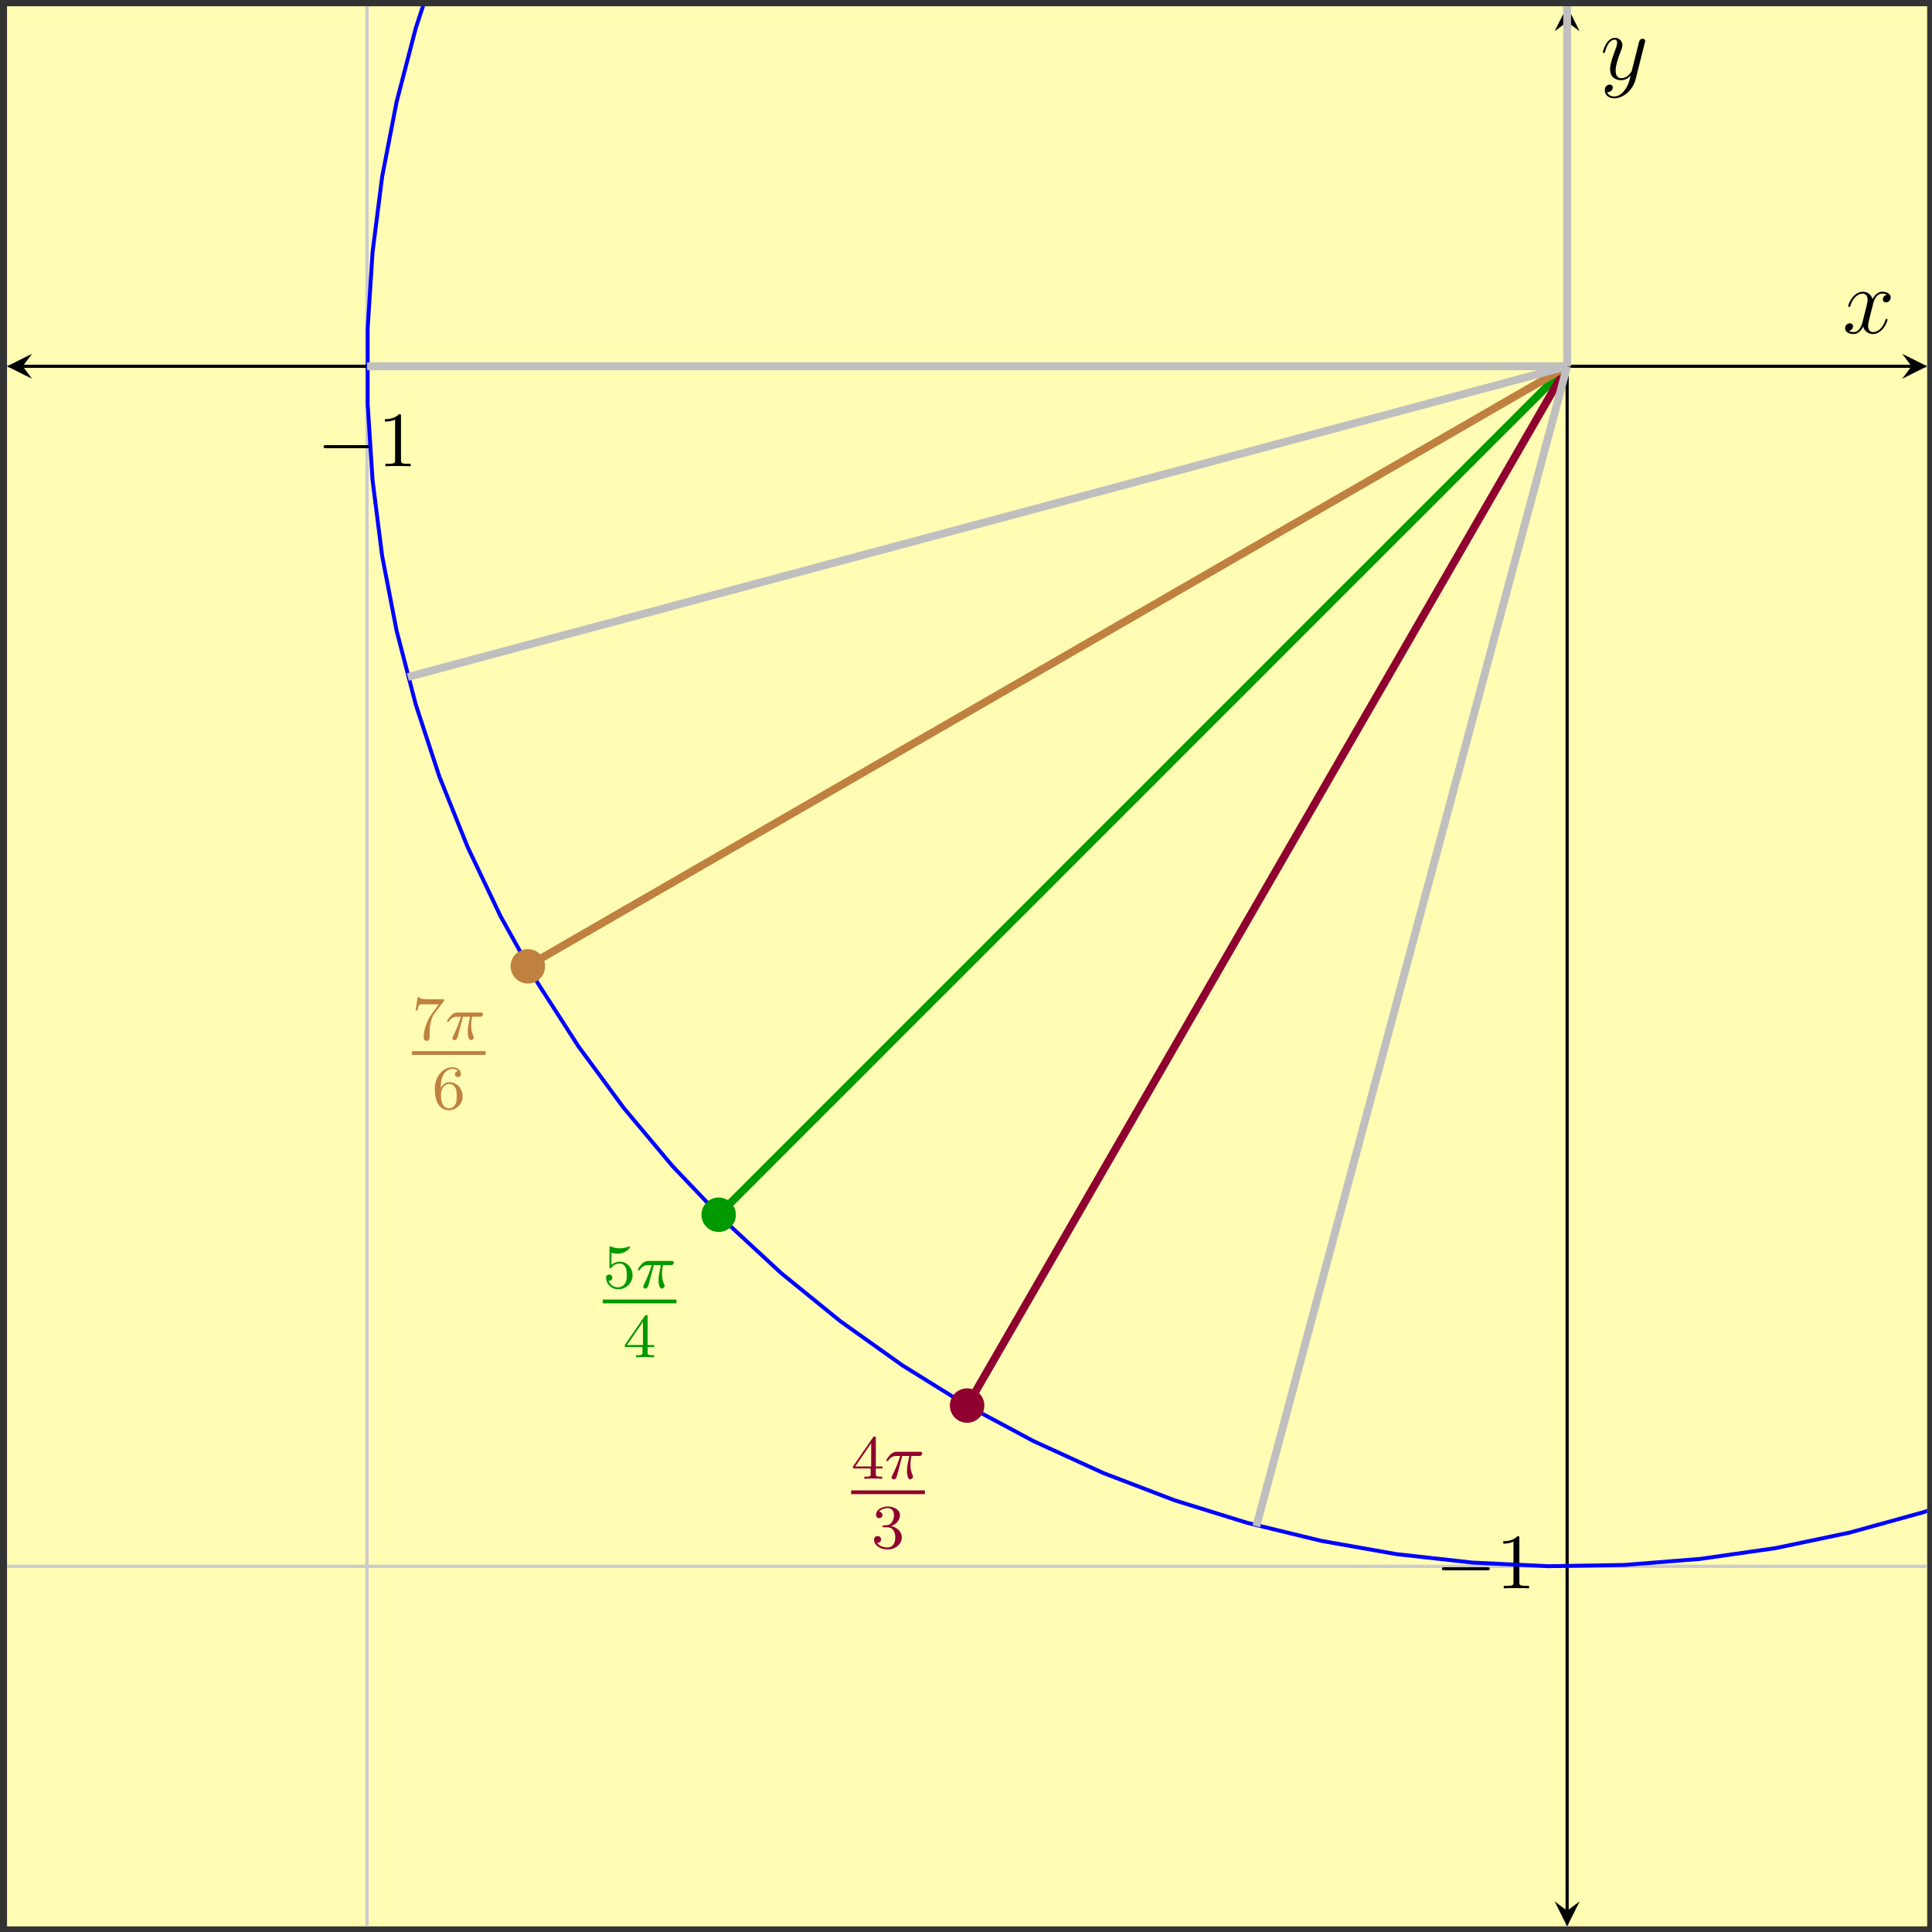 <?xml version="1.0" encoding="UTF-8"?>
<svg xmlns="http://www.w3.org/2000/svg" xmlns:xlink="http://www.w3.org/1999/xlink" width="246pt" height="246pt" viewBox="0 0 246 246" version="1.1">
<rect x="0" y="0" width="246" height="246" fill="#333333" stroke="none"/>
<defs>
<g>
<symbol overflow="visible" id="glyph0-0">
<path style="stroke:none;" d=""/>
</symbol>
<symbol overflow="visible" id="glyph0-1">
<path style="stroke:none;" d="M 6.562 -2.297 C 6.734 -2.297 6.922 -2.297 6.922 -2.5 C 6.922 -2.688 6.734 -2.688 6.562 -2.688 L 1.172 -2.688 C 1 -2.688 0.828 -2.688 0.828 -2.5 C 0.828 -2.297 1 -2.297 1.172 -2.297 Z M 6.562 -2.297 "/>
</symbol>
<symbol overflow="visible" id="glyph1-0">
<path style="stroke:none;" d=""/>
</symbol>
<symbol overflow="visible" id="glyph1-1">
<path style="stroke:none;" d="M 2.938 -6.375 C 2.938 -6.625 2.938 -6.641 2.703 -6.641 C 2.078 -6 1.203 -6 0.891 -6 L 0.891 -5.688 C 1.094 -5.688 1.672 -5.688 2.188 -5.953 L 2.188 -0.781 C 2.188 -0.422 2.156 -0.312 1.266 -0.312 L 0.953 -0.312 L 0.953 0 C 1.297 -0.031 2.156 -0.031 2.562 -0.031 C 2.953 -0.031 3.828 -0.031 4.172 0 L 4.172 -0.312 L 3.859 -0.312 C 2.953 -0.312 2.938 -0.422 2.938 -0.781 Z M 2.938 -6.375 "/>
</symbol>
<symbol overflow="visible" id="glyph2-0">
<path style="stroke:none;" d=""/>
</symbol>
<symbol overflow="visible" id="glyph2-1">
<path style="stroke:none;" d="M 4.031 -4.859 C 4.109 -4.938 4.109 -4.953 4.109 -5.125 L 2.078 -5.125 C 1.875 -5.125 1.641 -5.141 1.438 -5.156 C 1.016 -5.188 1.016 -5.266 0.984 -5.391 L 0.734 -5.391 L 0.469 -3.703 L 0.719 -3.703 C 0.734 -3.828 0.828 -4.375 0.938 -4.438 C 1.016 -4.484 1.625 -4.484 1.734 -4.484 L 3.422 -4.484 L 2.609 -3.375 C 1.703 -2.172 1.5 -0.906 1.5 -0.281 C 1.5 -0.203 1.5 0.172 1.875 0.172 C 2.25 0.172 2.25 -0.188 2.25 -0.281 L 2.25 -0.672 C 2.25 -1.812 2.453 -2.75 2.844 -3.281 Z M 4.031 -4.859 "/>
</symbol>
<symbol overflow="visible" id="glyph2-2">
<path style="stroke:none;" d="M 1.094 -2.641 C 1.094 -3.297 1.156 -3.875 1.438 -4.359 C 1.688 -4.766 2.094 -5.094 2.594 -5.094 C 2.75 -5.094 3.109 -5.062 3.297 -4.797 C 2.938 -4.766 2.906 -4.5 2.906 -4.422 C 2.906 -4.172 3.094 -4.047 3.281 -4.047 C 3.422 -4.047 3.656 -4.125 3.656 -4.438 C 3.656 -4.906 3.297 -5.297 2.578 -5.297 C 1.469 -5.297 0.344 -4.25 0.344 -2.531 C 0.344 -0.359 1.359 0.172 2.125 0.172 C 2.516 0.172 2.922 0.062 3.281 -0.281 C 3.609 -0.594 3.875 -0.922 3.875 -1.625 C 3.875 -2.656 3.078 -3.391 2.203 -3.391 C 1.625 -3.391 1.281 -3.031 1.094 -2.641 Z M 2.125 -0.078 C 1.703 -0.078 1.438 -0.359 1.328 -0.594 C 1.141 -0.953 1.125 -1.484 1.125 -1.797 C 1.125 -2.578 1.547 -3.172 2.172 -3.172 C 2.562 -3.172 2.812 -2.969 2.953 -2.688 C 3.125 -2.391 3.125 -2.031 3.125 -1.625 C 3.125 -1.219 3.125 -0.875 2.969 -0.578 C 2.75 -0.219 2.484 -0.078 2.125 -0.078 Z M 2.125 -0.078 "/>
</symbol>
<symbol overflow="visible" id="glyph2-3">
<path style="stroke:none;" d="M 1.109 -4.484 C 1.219 -4.453 1.531 -4.359 1.875 -4.359 C 2.875 -4.359 3.469 -5.062 3.469 -5.188 C 3.469 -5.281 3.422 -5.297 3.375 -5.297 C 3.359 -5.297 3.344 -5.297 3.281 -5.266 C 2.969 -5.141 2.594 -5.047 2.172 -5.047 C 1.703 -5.047 1.312 -5.156 1.062 -5.266 C 0.984 -5.297 0.969 -5.297 0.953 -5.297 C 0.859 -5.297 0.859 -5.219 0.859 -5.062 L 0.859 -2.734 C 0.859 -2.594 0.859 -2.5 0.984 -2.5 C 1.047 -2.5 1.062 -2.531 1.109 -2.594 C 1.203 -2.703 1.5 -3.109 2.188 -3.109 C 2.625 -3.109 2.844 -2.75 2.922 -2.594 C 3.047 -2.312 3.062 -1.938 3.062 -1.641 C 3.062 -1.344 3.062 -0.906 2.844 -0.562 C 2.688 -0.312 2.359 -0.078 1.938 -0.078 C 1.422 -0.078 0.922 -0.391 0.734 -0.922 C 0.75 -0.906 0.812 -0.906 0.812 -0.906 C 1.031 -0.906 1.219 -1.047 1.219 -1.297 C 1.219 -1.594 0.984 -1.703 0.828 -1.703 C 0.672 -1.703 0.422 -1.625 0.422 -1.281 C 0.422 -0.562 1.047 0.172 1.953 0.172 C 2.953 0.172 3.797 -0.609 3.797 -1.594 C 3.797 -2.516 3.125 -3.344 2.188 -3.344 C 1.797 -3.344 1.422 -3.219 1.109 -2.938 Z M 1.109 -4.484 "/>
</symbol>
<symbol overflow="visible" id="glyph2-4">
<path style="stroke:none;" d="M 3.141 -5.156 C 3.141 -5.312 3.141 -5.375 2.969 -5.375 C 2.875 -5.375 2.859 -5.375 2.781 -5.266 L 0.234 -1.562 L 0.234 -1.312 L 2.484 -1.312 L 2.484 -0.641 C 2.484 -0.344 2.469 -0.266 1.844 -0.266 L 1.672 -0.266 L 1.672 0 C 2.344 -0.031 2.359 -0.031 2.812 -0.031 C 3.266 -0.031 3.281 -0.031 3.953 0 L 3.953 -0.266 L 3.781 -0.266 C 3.156 -0.266 3.141 -0.344 3.141 -0.641 L 3.141 -1.312 L 3.984 -1.312 L 3.984 -1.562 L 3.141 -1.562 Z M 2.547 -4.516 L 2.547 -1.562 L 0.516 -1.562 Z M 2.547 -4.516 "/>
</symbol>
<symbol overflow="visible" id="glyph2-5">
<path style="stroke:none;" d="M 2.016 -2.656 C 2.641 -2.656 3.047 -2.203 3.047 -1.359 C 3.047 -0.359 2.484 -0.078 2.062 -0.078 C 1.625 -0.078 1.016 -0.234 0.734 -0.656 C 1.031 -0.656 1.234 -0.844 1.234 -1.094 C 1.234 -1.359 1.047 -1.531 0.781 -1.531 C 0.578 -1.531 0.344 -1.406 0.344 -1.078 C 0.344 -0.328 1.156 0.172 2.078 0.172 C 3.125 0.172 3.875 -0.562 3.875 -1.359 C 3.875 -2.031 3.344 -2.625 2.531 -2.812 C 3.156 -3.031 3.641 -3.562 3.641 -4.203 C 3.641 -4.844 2.922 -5.297 2.094 -5.297 C 1.234 -5.297 0.594 -4.844 0.594 -4.234 C 0.594 -3.938 0.781 -3.812 1 -3.812 C 1.25 -3.812 1.406 -3.984 1.406 -4.219 C 1.406 -4.516 1.141 -4.625 0.969 -4.625 C 1.312 -5.062 1.922 -5.094 2.062 -5.094 C 2.266 -5.094 2.875 -5.031 2.875 -4.203 C 2.875 -3.656 2.641 -3.312 2.531 -3.188 C 2.297 -2.938 2.109 -2.922 1.625 -2.891 C 1.469 -2.891 1.406 -2.875 1.406 -2.766 C 1.406 -2.656 1.484 -2.656 1.625 -2.656 Z M 2.016 -2.656 "/>
</symbol>
<symbol overflow="visible" id="glyph3-0">
<path style="stroke:none;" d=""/>
</symbol>
<symbol overflow="visible" id="glyph3-1">
<path style="stroke:none;" d="M 2.266 -2.906 L 3.172 -2.906 C 3.016 -2.188 2.875 -1.594 2.875 -1 C 2.875 -0.953 2.875 -0.609 2.953 -0.312 C 3.062 0.016 3.141 0.078 3.281 0.078 C 3.453 0.078 3.641 -0.078 3.641 -0.266 C 3.641 -0.312 3.641 -0.328 3.609 -0.406 C 3.438 -0.766 3.312 -1.156 3.312 -1.812 C 3.312 -1.984 3.312 -2.328 3.438 -2.906 L 4.406 -2.906 C 4.531 -2.906 4.609 -2.906 4.688 -2.969 C 4.797 -3.062 4.812 -3.156 4.812 -3.219 C 4.812 -3.438 4.609 -3.438 4.484 -3.438 L 1.609 -3.438 C 1.438 -3.438 1.125 -3.438 0.734 -3.047 C 0.453 -2.766 0.234 -2.406 0.234 -2.344 C 0.234 -2.266 0.281 -2.25 0.344 -2.25 C 0.438 -2.25 0.453 -2.266 0.5 -2.328 C 0.891 -2.906 1.359 -2.906 1.531 -2.906 L 2 -2.906 C 1.766 -2.062 1.344 -1.094 1.047 -0.516 C 1 -0.391 0.922 -0.234 0.922 -0.172 C 0.922 0 1.047 0.078 1.172 0.078 C 1.484 0.078 1.562 -0.219 1.734 -0.875 Z M 2.266 -2.906 "/>
</symbol>
<symbol overflow="visible" id="glyph4-0">
<path style="stroke:none;" d=""/>
</symbol>
<symbol overflow="visible" id="glyph4-1">
<path style="stroke:none;" d="M 5.672 -4.875 C 5.281 -4.812 5.141 -4.516 5.141 -4.297 C 5.141 -4 5.359 -3.906 5.531 -3.906 C 5.891 -3.906 6.141 -4.219 6.141 -4.547 C 6.141 -5.047 5.562 -5.266 5.062 -5.266 C 4.344 -5.266 3.938 -4.547 3.828 -4.328 C 3.547 -5.219 2.812 -5.266 2.594 -5.266 C 1.375 -5.266 0.734 -3.703 0.734 -3.438 C 0.734 -3.391 0.781 -3.328 0.859 -3.328 C 0.953 -3.328 0.984 -3.406 1 -3.453 C 1.406 -4.781 2.219 -5.031 2.562 -5.031 C 3.094 -5.031 3.203 -4.531 3.203 -4.25 C 3.203 -3.984 3.125 -3.703 2.984 -3.125 L 2.578 -1.5 C 2.406 -0.781 2.062 -0.125 1.422 -0.125 C 1.359 -0.125 1.062 -0.125 0.812 -0.281 C 1.25 -0.359 1.344 -0.719 1.344 -0.859 C 1.344 -1.094 1.156 -1.25 0.938 -1.25 C 0.641 -1.25 0.328 -0.984 0.328 -0.609 C 0.328 -0.109 0.891 0.125 1.406 0.125 C 1.984 0.125 2.391 -0.328 2.641 -0.828 C 2.828 -0.125 3.438 0.125 3.875 0.125 C 5.094 0.125 5.734 -1.453 5.734 -1.703 C 5.734 -1.766 5.688 -1.812 5.625 -1.812 C 5.516 -1.812 5.5 -1.75 5.469 -1.656 C 5.141 -0.609 4.453 -0.125 3.906 -0.125 C 3.484 -0.125 3.266 -0.438 3.266 -0.922 C 3.266 -1.188 3.312 -1.375 3.5 -2.156 L 3.922 -3.797 C 4.094 -4.5 4.5 -5.031 5.062 -5.031 C 5.078 -5.031 5.422 -5.031 5.672 -4.875 Z M 5.672 -4.875 "/>
</symbol>
<symbol overflow="visible" id="glyph4-2">
<path style="stroke:none;" d="M 3.141 1.344 C 2.828 1.797 2.359 2.203 1.766 2.203 C 1.625 2.203 1.047 2.172 0.875 1.625 C 0.906 1.641 0.969 1.641 0.984 1.641 C 1.344 1.641 1.594 1.328 1.594 1.047 C 1.594 0.781 1.359 0.688 1.188 0.688 C 0.984 0.688 0.578 0.828 0.578 1.406 C 0.578 2.016 1.094 2.438 1.766 2.438 C 2.969 2.438 4.172 1.344 4.5 0.016 L 5.672 -4.656 C 5.688 -4.703 5.719 -4.781 5.719 -4.859 C 5.719 -5.031 5.562 -5.156 5.391 -5.156 C 5.281 -5.156 5.031 -5.109 4.938 -4.75 L 4.047 -1.234 C 4 -1.016 4 -0.984 3.891 -0.859 C 3.656 -0.531 3.266 -0.125 2.688 -0.125 C 2.016 -0.125 1.953 -0.781 1.953 -1.094 C 1.953 -1.781 2.281 -2.703 2.609 -3.562 C 2.734 -3.906 2.812 -4.078 2.812 -4.312 C 2.812 -4.812 2.453 -5.266 1.859 -5.266 C 0.766 -5.266 0.328 -3.531 0.328 -3.438 C 0.328 -3.391 0.375 -3.328 0.453 -3.328 C 0.562 -3.328 0.578 -3.375 0.625 -3.547 C 0.906 -4.547 1.359 -5.031 1.828 -5.031 C 1.938 -5.031 2.141 -5.031 2.141 -4.641 C 2.141 -4.328 2.016 -3.984 1.828 -3.531 C 1.25 -1.953 1.25 -1.562 1.25 -1.281 C 1.25 -0.141 2.062 0.125 2.656 0.125 C 3 0.125 3.438 0.016 3.844 -0.438 L 3.859 -0.422 C 3.688 0.281 3.562 0.75 3.141 1.344 Z M 3.141 1.344 "/>
</symbol>
</g>
<clipPath id="clip1">
  <path d="M 39 0.797 L 245.387 0.797 L 245.387 207 L 39 207 Z M 39 0.797 "/>
</clipPath>
<clipPath id="clip2">
  <path d="M 199 0.797 L 201 0.797 L 201 48 L 199 48 Z M 199 0.797 "/>
</clipPath>
</defs>
<g id="surface1">
<path style=" stroke:none;fill-rule:nonzero;fill:rgb(100%,98.47%,70.001%);fill-opacity:1;" d="M 0.895 245.285 L 245.387 245.285 L 245.387 0.797 L 0.895 0.797 Z M 0.895 245.285 "/>
<path style="fill:none;stroke-width:0.399;stroke-linecap:butt;stroke-linejoin:miter;stroke:rgb(79.999%,79.999%,79.999%);stroke-opacity:1;stroke-miterlimit:10;" d="M 45.84 0.002 L 45.84 244.49 M 198.649 0.002 L 198.649 244.49 " transform="matrix(1,0,0,-1,0.894,245.287)"/>
<path style="fill:none;stroke-width:0.399;stroke-linecap:butt;stroke-linejoin:miter;stroke:rgb(79.999%,79.999%,79.999%);stroke-opacity:1;stroke-miterlimit:10;" d="M 45.84 0.002 L 45.84 244.49 " transform="matrix(1,0,0,-1,0.894,245.287)"/>
<path style="fill:none;stroke-width:0.399;stroke-linecap:butt;stroke-linejoin:miter;stroke:rgb(79.999%,79.999%,79.999%);stroke-opacity:1;stroke-miterlimit:10;" d="M 0.001 45.842 L 244.493 45.842 M 0.001 198.65 L 244.493 198.65 " transform="matrix(1,0,0,-1,0.894,245.287)"/>
<path style="fill:none;stroke-width:0.399;stroke-linecap:butt;stroke-linejoin:miter;stroke:rgb(79.999%,79.999%,79.999%);stroke-opacity:1;stroke-miterlimit:10;" d="M 0.001 45.842 L 244.493 45.842 " transform="matrix(1,0,0,-1,0.894,245.287)"/>
<path style="fill:none;stroke-width:0.199;stroke-linecap:butt;stroke-linejoin:miter;stroke:rgb(50%,50%,50%);stroke-opacity:1;stroke-miterlimit:10;" d="M 45.84 197.232 L 45.84 200.068 M 198.649 197.232 L 198.649 200.068 " transform="matrix(1,0,0,-1,0.894,245.287)"/>
<path style="fill:none;stroke-width:0.199;stroke-linecap:butt;stroke-linejoin:miter;stroke:rgb(50%,50%,50%);stroke-opacity:1;stroke-miterlimit:10;" d="M 45.84 196.521 L 45.84 200.775 " transform="matrix(1,0,0,-1,0.894,245.287)"/>
<path style="fill:none;stroke-width:0.199;stroke-linecap:butt;stroke-linejoin:miter;stroke:rgb(50%,50%,50%);stroke-opacity:1;stroke-miterlimit:10;" d="M 197.231 45.842 L 200.067 45.842 M 197.231 198.65 L 200.067 198.65 " transform="matrix(1,0,0,-1,0.894,245.287)"/>
<path style="fill:none;stroke-width:0.199;stroke-linecap:butt;stroke-linejoin:miter;stroke:rgb(50%,50%,50%);stroke-opacity:1;stroke-miterlimit:10;" d="M 196.524 45.842 L 200.774 45.842 " transform="matrix(1,0,0,-1,0.894,245.287)"/>
<path style="fill:none;stroke-width:0.399;stroke-linecap:butt;stroke-linejoin:miter;stroke:rgb(0%,0%,0%);stroke-opacity:1;stroke-miterlimit:10;" d="M 1.993 198.65 L 242.501 198.65 " transform="matrix(1,0,0,-1,0.894,245.287)"/>
<path style=" stroke:none;fill-rule:nonzero;fill:rgb(0%,0%,0%);fill-opacity:1;" d="M 0.895 46.637 L 4.082 48.23 L 2.887 46.637 L 4.082 45.043 "/>
<path style=" stroke:none;fill-rule:nonzero;fill:rgb(0%,0%,0%);fill-opacity:1;" d="M 245.387 46.637 L 242.199 45.043 L 243.395 46.637 L 242.199 48.23 "/>
<path style="fill:none;stroke-width:0.399;stroke-linecap:butt;stroke-linejoin:miter;stroke:rgb(0%,0%,0%);stroke-opacity:1;stroke-miterlimit:10;" d="M 198.649 1.994 L 198.649 242.498 " transform="matrix(1,0,0,-1,0.894,245.287)"/>
<path style=" stroke:none;fill-rule:nonzero;fill:rgb(0%,0%,0%);fill-opacity:1;" d="M 199.543 245.285 L 201.137 242.098 L 199.543 243.293 L 197.949 242.098 "/>
<path style=" stroke:none;fill-rule:nonzero;fill:rgb(0%,0%,0%);fill-opacity:1;" d="M 199.543 0.797 L 197.949 3.984 L 199.543 2.789 L 201.137 3.984 "/>
<g style="fill:rgb(0%,0%,0%);fill-opacity:1;">
  <use xlink:href="#glyph0-1" x="40.371" y="59.368"/>
</g>
<g style="fill:rgb(0%,0%,0%);fill-opacity:1;">
  <use xlink:href="#glyph1-1" x="48.12" y="59.368"/>
</g>
<g style="fill:rgb(0%,0%,0%);fill-opacity:1;">
  <use xlink:href="#glyph0-1" x="182.772" y="202.24"/>
</g>
<g style="fill:rgb(0%,0%,0%);fill-opacity:1;">
  <use xlink:href="#glyph1-1" x="190.521" y="202.24"/>
</g>
<g clip-path="url(#clip1)" clip-rule="nonzero">
<path style="fill:none;stroke-width:0.498;stroke-linecap:butt;stroke-linejoin:miter;stroke:rgb(0%,0%,100%);stroke-opacity:1;stroke-miterlimit:10;" d="M 351.458 198.65 L 351.141 208.342 L 350.223 217.99 L 348.692 227.564 L 346.551 237.021 L 343.825 246.326 L 340.504 255.435 L 336.618 264.318 L 332.176 272.939 L 327.196 281.256 L 321.696 289.244 L 315.704 296.869 L 309.239 304.092 L 302.329 310.892 L 295.001 317.244 L 287.282 323.111 L 279.211 328.49 L 270.813 333.338 L 262.126 337.639 L 253.184 341.389 L 244.02 344.557 L 234.672 347.142 L 225.184 349.135 L 215.586 350.51 L 205.922 351.279 L 196.227 351.435 L 186.547 350.971 L 176.911 349.896 L 167.36 348.213 L 157.942 345.924 L 148.676 343.053 L 139.622 339.588 L 130.801 335.56 L 122.254 330.986 L 114.016 325.869 L 106.118 320.248 L 98.586 314.135 L 91.469 307.553 L 84.778 300.537 L 78.543 293.107 L 72.797 285.299 L 67.551 277.15 L 62.836 268.674 L 58.672 259.916 L 55.059 250.92 L 52.044 241.701 L 49.606 232.318 L 47.766 222.799 L 46.544 213.182 L 45.922 203.506 L 45.922 193.814 L 46.544 184.139 L 47.762 174.517 L 49.602 164.998 L 52.036 155.611 L 55.055 146.396 L 58.665 137.4 L 62.833 128.642 L 67.543 120.166 L 72.786 112.014 L 78.536 104.201 L 84.766 96.775 L 91.458 89.76 L 98.575 83.178 L 106.102 77.064 L 114.004 71.439 L 122.235 66.322 L 130.79 61.748 L 139.606 57.721 L 148.661 54.256 L 157.922 51.381 L 167.34 49.092 L 176.891 47.404 L 186.528 46.33 L 196.211 45.865 L 205.903 46.021 L 215.571 46.791 L 225.168 48.162 L 234.657 50.154 L 244.004 52.736 L 253.168 55.904 L 262.11 59.654 L 270.797 63.959 L 279.196 68.803 L 287.27 74.174 L 294.985 80.045 L 302.313 86.392 L 309.223 93.193 L 315.692 100.416 L 321.684 108.041 L 327.184 116.025 L 332.168 124.342 L 336.61 132.963 L 340.497 141.846 L 343.817 150.955 L 346.547 160.26 L 348.688 169.713 L 350.219 179.287 L 351.137 188.943 L 351.454 198.635 " transform="matrix(1,0,0,-1,0.894,245.287)"/>
</g>
<path style="fill:none;stroke-width:0.996;stroke-linecap:butt;stroke-linejoin:miter;stroke:rgb(0%,59.999%,0%);stroke-opacity:1;stroke-miterlimit:10;" d="M 90.614 90.615 L 95.118 95.115 L 99.618 99.619 L 104.118 104.119 L 108.622 108.619 L 113.122 113.123 L 117.622 117.623 L 122.126 122.123 L 126.626 126.627 L 131.129 131.127 L 135.629 135.631 L 140.129 140.131 L 144.633 144.631 L 149.133 149.135 L 153.633 153.635 L 158.137 158.135 L 162.637 162.639 L 176.141 176.142 L 180.645 180.642 L 185.145 185.146 L 189.645 189.646 L 194.149 194.146 L 198.649 198.65 " transform="matrix(1,0,0,-1,0.894,245.287)"/>
<path style="fill:none;stroke-width:0.996;stroke-linecap:butt;stroke-linejoin:miter;stroke:rgb(56.25%,0%,18.75%);stroke-opacity:1;stroke-miterlimit:10;" d="M 122.247 66.24 L 125.43 71.76 L 131.797 82.791 L 134.981 88.31 L 138.165 93.826 L 141.348 99.346 L 147.715 110.377 L 150.899 115.896 L 154.079 121.412 L 157.262 126.928 L 160.446 132.447 L 166.813 143.478 L 169.997 148.998 L 176.364 160.029 L 179.547 165.549 L 185.915 176.58 L 189.098 182.1 L 195.465 193.131 L 198.649 198.65 " transform="matrix(1,0,0,-1,0.894,245.287)"/>
<path style="fill:none;stroke-width:0.996;stroke-linecap:butt;stroke-linejoin:miter;stroke:rgb(75%,50%,25%);stroke-opacity:1;stroke-miterlimit:10;" d="M 66.317 122.295 L 71.833 125.475 L 77.344 128.658 L 82.86 131.838 L 88.372 135.021 L 93.887 138.201 L 99.403 141.385 L 104.915 144.564 L 110.43 147.744 L 115.942 150.928 L 121.458 154.107 L 126.969 157.291 L 132.485 160.471 L 137.997 163.654 L 143.512 166.834 L 149.024 170.017 L 154.54 173.197 L 160.051 176.381 L 165.567 179.56 L 171.079 182.74 L 176.594 185.924 L 182.106 189.103 L 187.622 192.287 L 193.133 195.467 L 198.649 198.65 " transform="matrix(1,0,0,-1,0.894,245.287)"/>
<path style="fill:none;stroke-width:0.996;stroke-linecap:butt;stroke-linejoin:miter;stroke:rgb(75%,75%,75%);stroke-opacity:1;stroke-miterlimit:10;" d="M 51.036 159.088 L 63.34 162.385 L 69.489 164.033 L 75.641 165.682 L 81.79 167.33 L 87.942 168.978 L 94.09 170.627 L 100.243 172.275 L 106.391 173.924 L 112.543 175.572 L 118.692 177.221 L 124.844 178.869 L 130.993 180.517 L 137.145 182.166 L 143.293 183.814 L 149.446 185.463 L 155.594 187.111 L 161.747 188.76 L 167.895 190.408 L 180.2 193.705 L 186.348 195.353 L 192.501 197.002 L 198.649 198.65 " transform="matrix(1,0,0,-1,0.894,245.287)"/>
<path style="fill:none;stroke-width:0.996;stroke-linecap:butt;stroke-linejoin:miter;stroke:rgb(75%,75%,75%);stroke-opacity:1;stroke-miterlimit:10;" d="M 159.071 50.947 L 160.723 57.103 L 162.372 63.256 L 164.02 69.412 L 165.668 75.564 L 167.317 81.721 L 170.614 94.025 L 172.266 100.182 L 173.915 106.334 L 175.563 112.49 L 177.211 118.642 L 178.86 124.799 L 180.508 130.951 L 182.161 137.107 L 183.809 143.26 L 185.458 149.416 L 187.106 155.568 L 188.754 161.725 L 190.403 167.877 L 192.051 174.033 L 193.704 180.185 L 195.352 186.342 L 197.001 192.494 L 198.649 198.65 " transform="matrix(1,0,0,-1,0.894,245.287)"/>
<path style="fill:none;stroke-width:0.996;stroke-linecap:butt;stroke-linejoin:miter;stroke:rgb(75%,75%,75%);stroke-opacity:1;stroke-miterlimit:10;" d="M 45.84 198.65 L 198.649 198.65 " transform="matrix(1,0,0,-1,0.894,245.287)"/>
<g clip-path="url(#clip2)" clip-rule="nonzero">
<path style="fill:none;stroke-width:0.996;stroke-linecap:butt;stroke-linejoin:miter;stroke:rgb(75%,75%,75%);stroke-opacity:1;stroke-miterlimit:10;" d="M 198.649 351.455 L 198.649 198.65 " transform="matrix(1,0,0,-1,0.894,245.287)"/>
</g>
<g style="fill:rgb(75%,50%,25%);fill-opacity:1;">
  <use xlink:href="#glyph2-1" x="52.45" y="132.362"/>
</g>
<g style="fill:rgb(75%,50%,25%);fill-opacity:1;">
  <use xlink:href="#glyph3-1" x="56.684" y="132.362"/>
</g>
<path style="fill:none;stroke-width:0.478;stroke-linecap:butt;stroke-linejoin:miter;stroke:rgb(75%,50%,25%);stroke-opacity:1;stroke-miterlimit:10;" d="M 50.288 -227.101 L 59.671 -227.101 " transform="matrix(1,0,0,-1,2.161,-93.019)"/>
<g style="fill:rgb(75%,50%,25%);fill-opacity:1;">
  <use xlink:href="#glyph2-2" x="55.024" y="141.192"/>
</g>
<g style="fill:rgb(0%,59.999%,0%);fill-opacity:1;">
  <use xlink:href="#glyph2-3" x="76.747" y="163.993"/>
</g>
<g style="fill:rgb(0%,59.999%,0%);fill-opacity:1;">
  <use xlink:href="#glyph3-1" x="80.981" y="163.993"/>
</g>
<path style="fill:none;stroke-width:0.478;stroke-linecap:butt;stroke-linejoin:miter;stroke:rgb(0%,59.999%,0%);stroke-opacity:1;stroke-miterlimit:10;" d="M 50.288 -227.099 L 59.671 -227.099 " transform="matrix(1,0,0,-1,26.458,-61.388)"/>
<g style="fill:rgb(0%,59.999%,0%);fill-opacity:1;">
  <use xlink:href="#glyph2-4" x="79.321" y="172.823"/>
</g>
<g style="fill:rgb(56.25%,0%,18.75%);fill-opacity:1;">
  <use xlink:href="#glyph2-4" x="108.378" y="188.289"/>
</g>
<g style="fill:rgb(56.25%,0%,18.75%);fill-opacity:1;">
  <use xlink:href="#glyph3-1" x="112.612" y="188.289"/>
</g>
<path style="fill:none;stroke-width:0.478;stroke-linecap:butt;stroke-linejoin:miter;stroke:rgb(56.25%,0%,18.75%);stroke-opacity:1;stroke-miterlimit:10;" d="M 50.29 -227.1 L 59.673 -227.1 " transform="matrix(1,0,0,-1,58.089,-37.092)"/>
<g style="fill:rgb(56.25%,0%,18.75%);fill-opacity:1;">
  <use xlink:href="#glyph2-5" x="110.952" y="197.119"/>
</g>
<path style="fill-rule:nonzero;fill:rgb(75%,50%,25%);fill-opacity:1;stroke-width:0.399;stroke-linecap:butt;stroke-linejoin:miter;stroke:rgb(75%,50%,25%);stroke-opacity:1;stroke-miterlimit:10;" d="M 68.309 122.244 C 68.309 123.346 67.418 124.24 66.317 124.24 C 65.219 124.24 64.325 123.346 64.325 122.244 C 64.325 121.146 65.219 120.252 66.317 120.252 C 67.418 120.252 68.309 121.146 68.309 122.244 Z M 68.309 122.244 " transform="matrix(1,0,0,-1,0.894,245.287)"/>
<path style="fill-rule:nonzero;fill:rgb(0%,59.999%,0%);fill-opacity:1;stroke-width:0.399;stroke-linecap:butt;stroke-linejoin:miter;stroke:rgb(0%,59.999%,0%);stroke-opacity:1;stroke-miterlimit:10;" d="M 92.606 90.615 C 92.606 91.717 91.715 92.607 90.614 92.607 C 89.512 92.607 88.622 91.717 88.622 90.615 C 88.622 89.514 89.512 88.623 90.614 88.623 C 91.715 88.623 92.606 89.514 92.606 90.615 Z M 92.606 90.615 " transform="matrix(1,0,0,-1,0.894,245.287)"/>
<path style="fill-rule:nonzero;fill:rgb(56.25%,0%,18.75%);fill-opacity:1;stroke-width:0.399;stroke-linecap:butt;stroke-linejoin:miter;stroke:rgb(56.25%,0%,18.75%);stroke-opacity:1;stroke-miterlimit:10;" d="M 124.239 66.318 C 124.239 67.42 123.348 68.31 122.247 68.31 C 121.145 68.31 120.254 67.42 120.254 66.318 C 120.254 65.217 121.145 64.326 122.247 64.326 C 123.348 64.326 124.239 65.217 124.239 66.318 Z M 124.239 66.318 " transform="matrix(1,0,0,-1,0.894,245.287)"/>
<g style="fill:rgb(0%,0%,0%);fill-opacity:1;">
  <use xlink:href="#glyph4-1" x="234.601" y="42.412"/>
</g>
<g style="fill:rgb(0%,0%,0%);fill-opacity:1;">
  <use xlink:href="#glyph4-2" x="203.763" y="10.083"/>
</g>
</g>
</svg>
